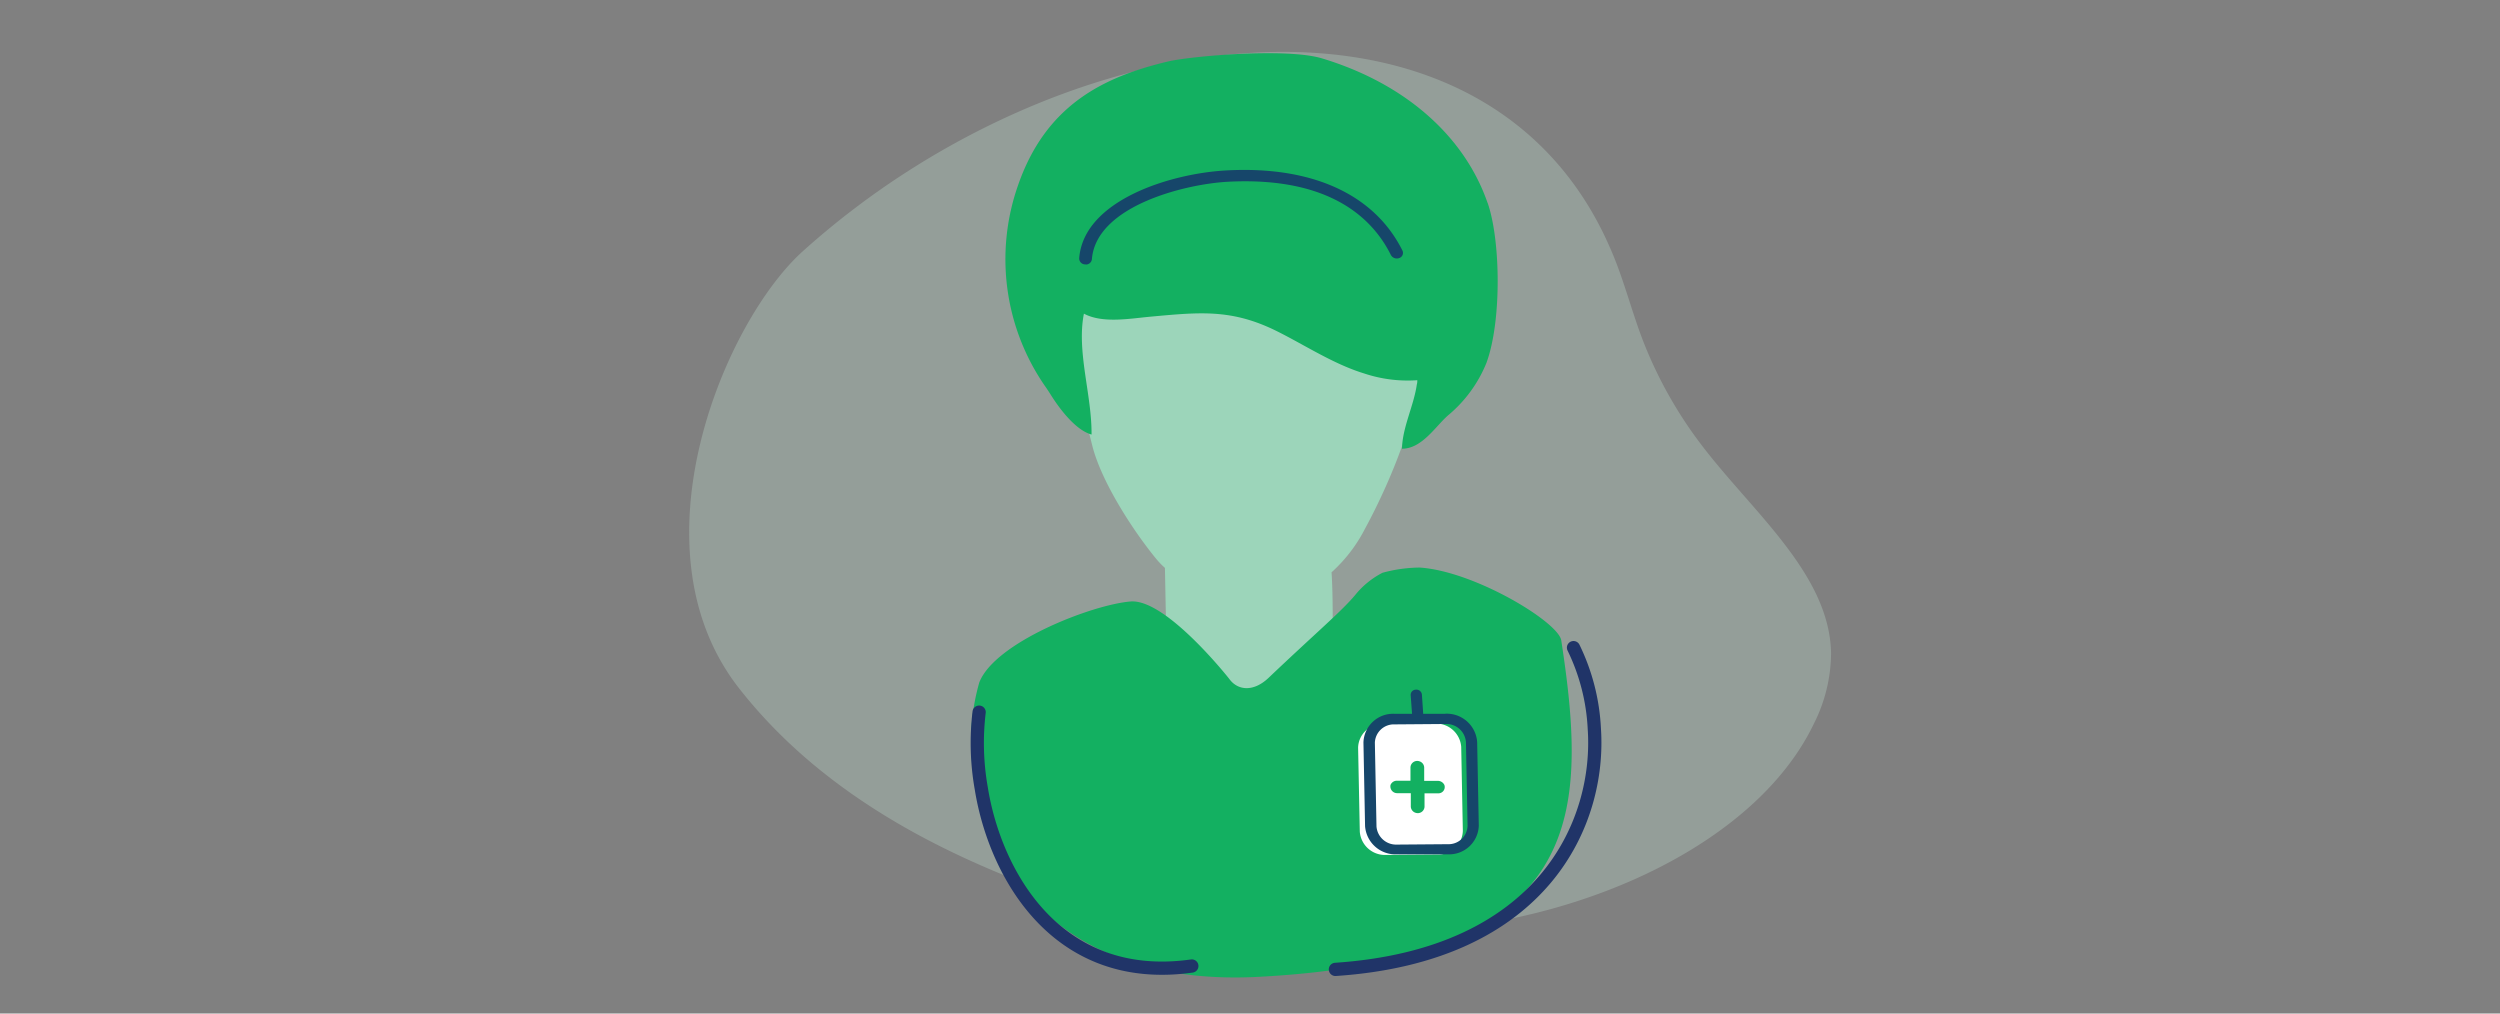 <svg xmlns="http://www.w3.org/2000/svg" viewBox="0 0 370 150"><rect x="0" y="0" width="370" height="150" fill="#808080" stroke="none"/><defs><style>.cls-1{opacity:0.3;}.cls-2{fill:#c3e4d4;}.cls-3{fill:#9cd5ba;}.cls-4{fill:#13b061;}.cls-5{fill:none;stroke:#203468;stroke-linecap:round;stroke-linejoin:round;stroke-width:1.96px;}.cls-6{fill:#fff;}.cls-7{fill:#16466a;}</style></defs><g id="Wink"><g class="cls-1"><path class="cls-2" d="M159.26,133.5c9.93,3.35,31.4,5,48.4,4.37,1.19,0,2.38-.11,3.57-.19,24.22-1.69,48.92-13.22,57.23-30.58A23.44,23.44,0,0,0,271,96.62c-.25-11.42-11.13-20.43-18.64-30.07a63.21,63.21,0,0,1-9.27-16.32c-1.77-4.65-2.92-9.45-5-14-.28-.63-.57-1.26-.88-1.88C217.43-5.63,157.14,2.67,118.82,37.18c-11.6,10.43-25.75,43.89-9.43,64.7,14.09,18,35.11,26.57,49.87,31.62"/></g><path class="cls-3" d="M157.08,38.83c-.39,7.28,2.85,20.26,4.59,27.17,1.31,5.18,5.8,12.23,9.35,16.59a12.07,12.07,0,0,0,1.39,1.46c.1,5.07.23,11.8.28,14.63l24.3,7.94c-.06-2.93.53-15,.08-21.92A22.43,22.43,0,0,0,202,78.29c4.34-8,8.43-18.59,8.95-27.52Z"/><path class="cls-4" d="M209.88,84a21.66,21.66,0,0,0-5.27.77,12.58,12.58,0,0,0-4,3.24c-2,2.42-5.87,5.66-12.85,12.3-2.27,2.16-4.61,1.88-5.84.15,0,0-9.35-11.88-14.6-11.44-5.71.47-20.12,6.06-22.39,12a31.74,31.74,0,0,0-1,12.39c1.26,13.87,12.36,32.76,42.37,31.16,41.57-2.21,47.54-18.12,46.13-38.36-.26-3.76-.78-7.6-1.36-11.42-.41-2.74-13-10.35-21.1-10.8"/><path class="cls-5" d="M232.88,95.85a30.7,30.7,0,0,1,3.08,12c.95,13.72-7.36,33.55-38.32,35.62"/><path class="cls-6" d="M212.75,126.47l-7.6.06a3.73,3.73,0,0,1-3.9-3.45L201,110.65a3.61,3.61,0,0,1,3.76-3.5l7.6-.06a3.73,3.73,0,0,1,3.9,3.45l.24,12.43a3.61,3.61,0,0,1-3.76,3.5"/><path class="cls-4" d="M212.72,115.57l-1.94,0,0-2a1,1,0,0,0-.71-.9,1,1,0,0,0-1.32.88l0,2-1.95,0a1,1,0,0,0-1,.62,1,1,0,0,0,1,1.22l2,0,0,2a1,1,0,0,0,.7.9,1,1,0,0,0,1.33-.88l0-2,2,0a.93.93,0,0,0,.94-1.23,1.06,1.06,0,0,0-1-.61"/><path class="cls-7" d="M217.2,122.21a2.81,2.81,0,0,1-2.92,2.73l-7.56.06a2.91,2.91,0,0,1-3-2.69l-.24-12.38a2.81,2.81,0,0,1,2.93-2.72l7.55-.06a2.9,2.9,0,0,1,3,2.68Zm-3.3-16.57-3.27,0s0-.06,0-.08l-.19-2.78a.81.81,0,0,0-.89-.71.77.77,0,0,0-.77.79l.2,2.78h0l-2.63,0a4.39,4.39,0,0,0-4.56,4.25l.24,12.38a4.51,4.51,0,0,0,4.72,4.17l7.56,0a4.38,4.38,0,0,0,4.55-4.25l-.24-12.38a4.51,4.51,0,0,0-4.72-4.18"/><path class="cls-4" d="M220.15,30c-3.48-10-12.36-17.71-24.53-21.37-5.21-1.56-19.3-.35-22.8.48-9.62,2.3-18.09,6.5-22.18,18.4a33,33,0,0,0,4,29.6c.32.45.62.91.91,1.37,1.25,2,3.66,5.21,6,5.83.05-5.91-2.24-12.26-1.13-17.89,2.73,1.47,6.72.74,9.83.45,7.34-.67,12-1.17,18.64,2.1,4.18,2.07,8.45,4.91,13,6.3a20.3,20.3,0,0,0,7.87,1c0,.21,0,.42-.07.63-.44,3.14-2.15,6.39-2.19,9.51,2.93,0,4.9-3.24,6.78-4.91A19.71,19.71,0,0,0,220,53.69c2.29-6.28,2.07-18.22.17-23.66"/><path class="cls-7" d="M160.67,39.13h-.09a.88.88,0,0,1-.86-.91c.68-8.68,13.76-12.59,21.84-13,12.63-.68,21.85,3.54,26,11.86a.8.8,0,0,1-.47,1.11,1,1,0,0,1-1.23-.43c-2.68-5.4-9-11.66-24.15-10.86-6.3.34-19.5,3.58-20.11,11.48a.89.89,0,0,1-.91.77"/><path class="cls-5" d="M144.91,105.4a38.48,38.48,0,0,0,.32,11.29c2,12.51,11.06,29.12,31.16,26.28"/></g></svg>